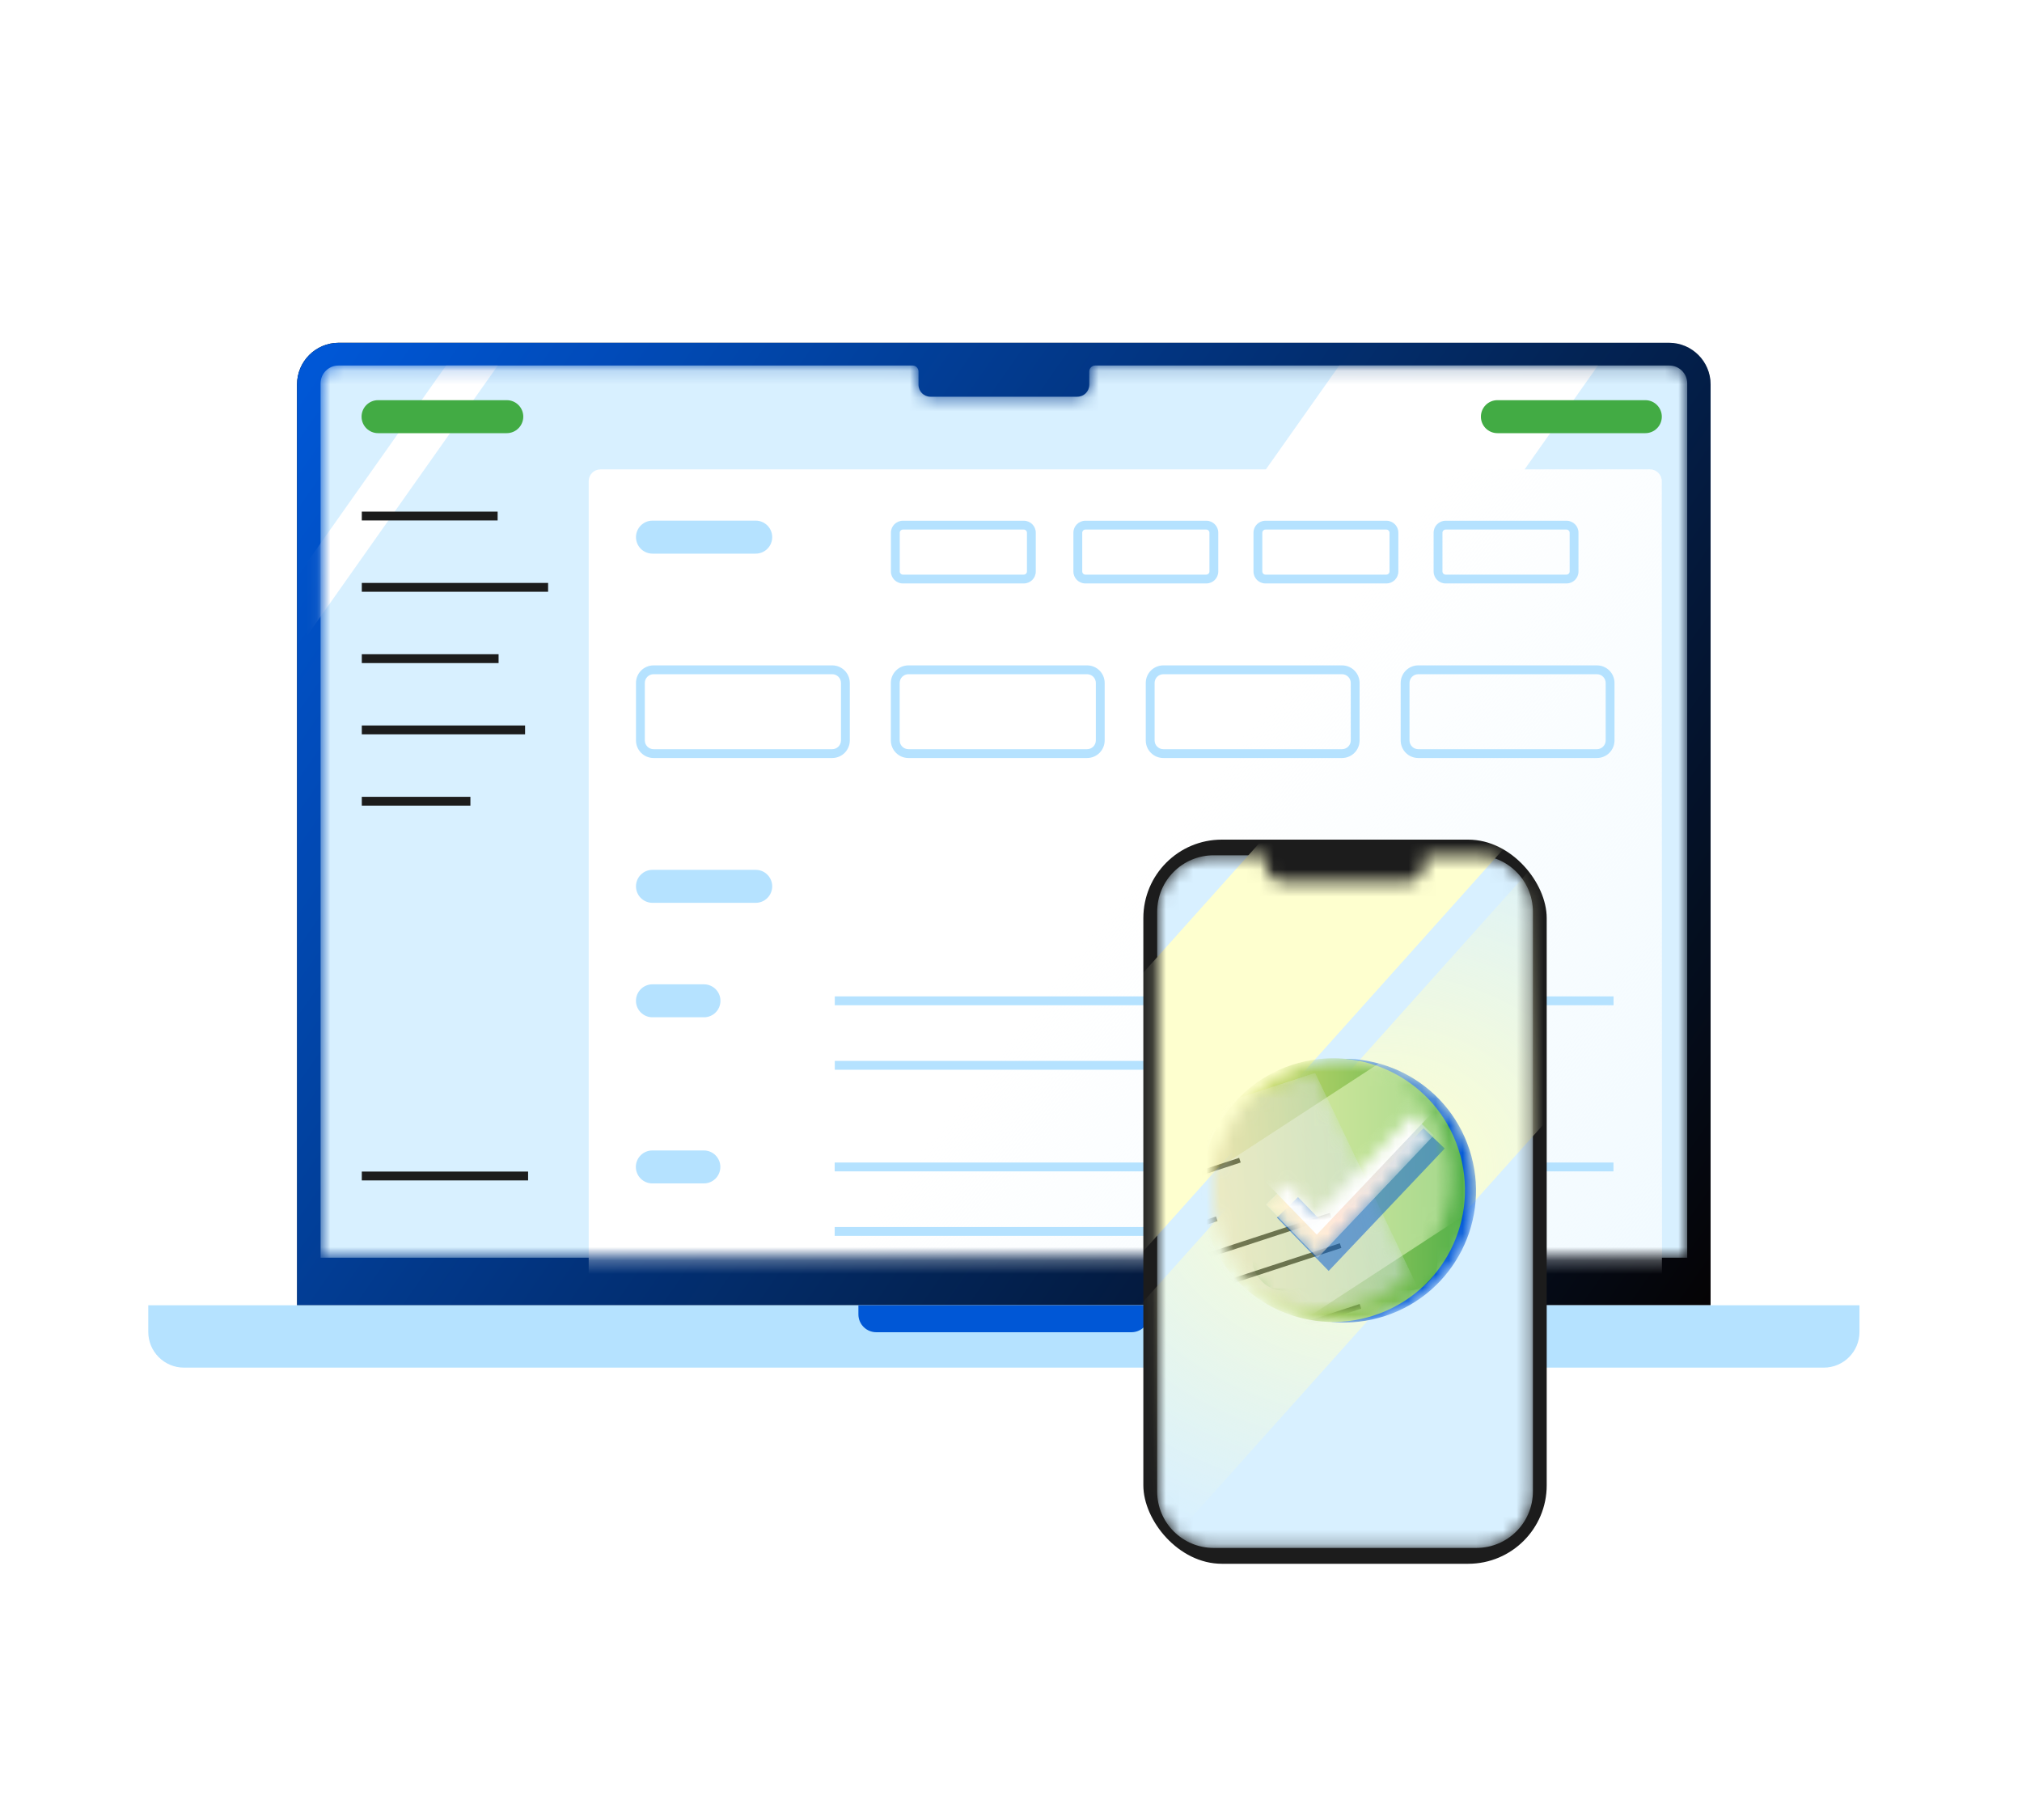 <svg width="150" height="135" viewBox="0 0 150 135" fill="none" xmlns="http://www.w3.org/2000/svg">
<path d="M22.035 28.518C22.035 26.811 23.419 25.427 25.126 25.427H123.808C125.515 25.427 126.899 26.811 126.899 28.518V96.821H22.035V28.518Z" fill="#050304"/>
<path d="M22.035 28.518C22.035 26.811 23.419 25.427 25.126 25.427H123.808C125.515 25.427 126.899 26.811 126.899 28.518V96.821H22.035V28.518Z" fill="url(#paint0_linear_337_9373)"/>
<path d="M11 96.822H137.943V98.796C137.943 100.259 136.757 101.445 135.294 101.445H13.649C12.186 101.445 11 100.259 11 98.796V96.822Z" fill="#B5E2FF"/>
<path d="M63.68 96.822H85.261V97.494C85.261 98.226 84.668 98.819 83.937 98.819H65.004C64.273 98.819 63.68 98.226 63.68 97.494V96.822Z" fill="#0057D6"/>
<mask id="mask0_337_9373" style="mask-type:alpha" maskUnits="userSpaceOnUse" x="23" y="27" width="103" height="67">
<path d="M68.139 27.556C68.139 27.312 67.941 27.114 67.697 27.114H25.106C24.374 27.114 23.781 27.707 23.781 28.439V93.292H125.164V28.439C125.164 27.707 124.571 27.114 123.839 27.114H81.248C81.004 27.114 80.806 27.312 80.806 27.556V28.543C80.806 29.031 80.411 29.426 79.923 29.426H69.022C68.534 29.426 68.139 29.031 68.139 28.543V27.556Z" fill="white"/>
</mask>
<g mask="url(#mask0_337_9373)">
<path d="M68.139 27.556C68.139 27.312 67.941 27.114 67.697 27.114H25.106C24.374 27.114 23.781 27.707 23.781 28.439V93.292H125.164V28.439C125.164 27.707 124.571 27.114 123.839 27.114H81.248C81.004 27.114 80.806 27.312 80.806 27.556V28.543C80.806 29.031 80.411 29.426 79.923 29.426H69.022C68.534 29.426 68.139 29.031 68.139 28.543V27.556Z" fill="#D8F0FF"/>
<mask id="mask1_337_9373" style="mask-type:alpha" maskUnits="userSpaceOnUse" x="23" y="27" width="103" height="70">
<path d="M125.165 27.11H23.783V96.692H125.165V27.11Z" fill="white"/>
</mask>
<g mask="url(#mask1_337_9373)">
<path d="M8.649 67.17H4.812L33.094 27.11H36.93L8.649 67.17Z" fill="white"/>
<path d="M86.618 72.334H67.424L99.35 27.11H118.544L86.618 72.334Z" fill="white"/>
<path d="M123.273 96.701H43.672V35.688C43.672 35.209 44.064 34.817 44.543 34.817H122.403C122.882 34.817 123.273 35.209 123.273 35.688V96.701Z" fill="white"/>
<path d="M123.273 96.701H43.672V35.688C43.672 35.209 44.064 34.817 44.543 34.817H122.403C122.882 34.817 123.273 35.209 123.273 35.688V96.701Z" fill="url(#paint1_linear_337_9373)"/>
<path d="M37.592 32.13H28.046C27.371 32.13 26.822 31.582 26.822 30.907C26.822 30.232 27.371 29.683 28.046 29.683H37.596C38.271 29.683 38.82 30.232 38.82 30.907C38.816 31.582 38.267 32.13 37.592 32.13Z" fill="#42AB44"/>
<path d="M122.057 32.13H111.083C110.408 32.13 109.859 31.582 109.859 30.907C109.859 30.232 110.408 29.683 111.083 29.683H122.057C122.732 29.683 123.28 30.232 123.28 30.907C123.28 31.582 122.732 32.13 122.057 32.13Z" fill="#42AB44"/>
<path d="M56.062 41.066H48.403C47.728 41.066 47.18 40.518 47.18 39.843C47.18 39.168 47.728 38.619 48.403 38.619H56.062C56.737 38.619 57.286 39.168 57.286 39.843C57.286 40.518 56.737 41.066 56.062 41.066Z" fill="#B5E2FF"/>
<path d="M56.062 66.968H48.403C47.728 66.968 47.18 66.419 47.18 65.745C47.18 65.07 47.728 64.521 48.403 64.521H56.062C56.737 64.521 57.286 65.07 57.286 65.745C57.286 66.419 56.737 66.968 56.062 66.968Z" fill="#B5E2FF"/>
<path d="M48.4 75.458H52.224C52.902 75.458 53.446 74.91 53.446 74.235C53.446 73.561 52.898 73.013 52.224 73.013H48.4C47.726 73.013 47.178 73.561 47.178 74.235C47.178 74.91 47.726 75.458 48.4 75.458Z" fill="#B5E2FF"/>
<path fill-rule="evenodd" clip-rule="evenodd" d="M103.683 74.564H61.928V73.908H103.683V74.564ZM88.595 79.349H61.928V78.694H88.595V79.349ZM114.648 74.564H119.701V73.908H114.648V74.564Z" fill="#B5E2FF"/>
<path d="M48.392 87.781H52.216C52.895 87.781 53.438 87.233 53.438 86.558C53.438 85.884 52.89 85.336 52.216 85.336H48.392C47.718 85.336 47.17 85.884 47.17 86.558C47.17 87.233 47.718 87.781 48.392 87.781Z" fill="#B5E2FF"/>
<path fill-rule="evenodd" clip-rule="evenodd" d="M103.675 86.887H61.92V86.231H103.675V86.887ZM88.588 91.672H61.92V91.016H88.588V91.672ZM114.641 86.887H119.693V86.231H114.641V86.887Z" fill="#B5E2FF"/>
<path fill-rule="evenodd" clip-rule="evenodd" d="M36.916 38.605H26.84V37.95H36.916V38.605ZM40.66 43.894H26.84V43.239H40.66V43.894ZM26.84 49.184H36.987V48.528H26.84V49.184ZM38.952 54.471H26.84V53.815H38.952V54.471ZM26.84 59.76H34.896V59.105H26.84V59.76ZM39.176 87.558H26.84V86.902H39.176V87.558Z" fill="#1C1C1C"/>
<path fill-rule="evenodd" clip-rule="evenodd" d="M100.205 54.92V50.661C100.205 50.3 99.915 50.01 99.554 50.01H86.303C85.943 50.01 85.653 50.3 85.653 50.661V54.92C85.653 55.281 85.943 55.571 86.303 55.571H99.554C99.915 55.571 100.205 55.281 100.205 54.92ZM119.116 54.92V50.661C119.116 50.3 118.825 50.01 118.465 50.01H105.214C104.853 50.01 104.563 50.3 104.563 50.661V54.92C104.563 55.281 104.853 55.571 105.214 55.571H118.465C118.823 55.571 119.116 55.279 119.116 54.92ZM81.294 54.92V50.661C81.294 50.3 81.004 50.01 80.643 50.01H67.393C67.032 50.01 66.742 50.3 66.742 50.661V54.92C66.742 55.281 67.032 55.571 67.393 55.571H80.643C81.004 55.571 81.294 55.281 81.294 54.92ZM48.486 55.571H61.736C62.097 55.571 62.387 55.281 62.387 54.92V50.661C62.387 50.3 62.097 50.01 61.736 50.01H48.486C48.125 50.01 47.835 50.3 47.835 50.661V54.92C47.835 55.281 48.125 55.571 48.486 55.571ZM61.736 56.226H48.486C47.763 56.226 47.18 55.643 47.18 54.92V50.661C47.18 49.938 47.763 49.355 48.486 49.355H61.736C62.459 49.355 63.042 49.938 63.042 50.661V54.92C63.042 55.643 62.459 56.226 61.736 56.226ZM81.949 50.661V54.92C81.949 55.643 81.366 56.226 80.643 56.226H67.393C66.67 56.226 66.087 55.643 66.087 54.92V50.661C66.087 49.938 66.67 49.355 67.393 49.355H80.643C81.366 49.355 81.949 49.938 81.949 50.661ZM100.86 54.92V50.661C100.86 49.938 100.277 49.355 99.554 49.355H86.303C85.581 49.355 84.997 49.938 84.997 50.661V54.92C84.997 55.643 85.581 56.226 86.303 56.226H99.554C100.277 56.226 100.86 55.643 100.86 54.92ZM119.771 54.92V50.661C119.771 49.938 119.187 49.355 118.465 49.355H105.214C104.492 49.355 103.908 49.938 103.908 50.661V54.92C103.908 55.643 104.492 56.226 105.214 56.226H118.465C119.183 56.226 119.771 55.643 119.771 54.92Z" fill="#B5E2FF"/>
<path fill-rule="evenodd" clip-rule="evenodd" d="M116.443 42.393V39.511C116.443 39.385 116.34 39.282 116.214 39.282H107.236C107.11 39.282 107.007 39.385 107.007 39.511V42.393C107.007 42.519 107.11 42.622 107.236 42.622H116.214C116.34 42.622 116.443 42.519 116.443 42.393ZM76.183 42.393V39.511C76.183 39.385 76.08 39.282 75.954 39.282H66.976C66.85 39.282 66.747 39.385 66.747 39.511V42.393C66.747 42.519 66.85 42.622 66.976 42.622H75.954C76.08 42.622 76.183 42.519 76.183 42.393ZM89.721 42.393V39.511C89.721 39.385 89.618 39.282 89.492 39.282H80.513C80.388 39.282 80.285 39.385 80.285 39.511V42.393C80.285 42.519 80.388 42.622 80.513 42.622H89.492C89.618 42.622 89.721 42.519 89.721 42.393ZM103.08 42.393V39.511C103.08 39.385 102.977 39.282 102.851 39.282H93.872C93.747 39.282 93.644 39.385 93.644 39.511V42.393C93.644 42.519 93.747 42.622 93.872 42.622H102.851C102.977 42.622 103.08 42.519 103.08 42.393ZM76.838 39.511V42.393C76.838 42.881 76.442 43.277 75.954 43.277H66.976C66.488 43.277 66.092 42.881 66.092 42.393V39.511C66.092 39.023 66.488 38.627 66.976 38.627H75.954C76.442 38.627 76.838 39.023 76.838 39.511ZM117.098 39.511V42.393C117.098 42.881 116.702 43.277 116.214 43.277H107.236C106.748 43.277 106.352 42.881 106.352 42.393V39.511C106.352 39.023 106.748 38.627 107.236 38.627H116.214C116.702 38.627 117.098 39.023 117.098 39.511ZM90.376 42.393V39.511C90.376 39.023 89.98 38.627 89.492 38.627H80.513C80.026 38.627 79.629 39.023 79.629 39.511V42.393C79.629 42.881 80.026 43.277 80.513 43.277H89.492C89.98 43.277 90.376 42.881 90.376 42.393ZM103.735 39.511V42.393C103.735 42.881 103.339 43.277 102.851 43.277H93.872C93.385 43.277 92.989 42.881 92.989 42.393V39.511C92.989 39.023 93.385 38.627 93.872 38.627H102.851C103.339 38.627 103.735 39.023 103.735 39.511Z" fill="#B5E2FF"/>
</g>
</g>
<rect x="84.818" y="62.28" width="29.923" height="53.714" rx="5.82" fill="#1C1C1C"/>
<mask id="mask2_337_9373" style="mask-type:alpha" maskUnits="userSpaceOnUse" x="85" y="63" width="29" height="52">
<path d="M90.034 63.442C87.72 63.442 85.844 65.318 85.844 67.632V110.63C85.844 112.944 87.72 114.819 90.034 114.819H109.527C111.841 114.819 113.717 112.944 113.717 110.63V67.632C113.717 65.318 111.841 63.442 109.527 63.442H105.684V64.062C105.684 64.803 105.084 65.403 104.344 65.403H95.216C94.476 65.403 93.876 64.803 93.876 64.062V63.442H90.034Z" fill="white"/>
</mask>
<g mask="url(#mask2_337_9373)">
<path d="M90.034 63.442C87.72 63.442 85.844 65.318 85.844 67.632V110.63C85.844 112.944 87.72 114.819 90.034 114.819H109.527C111.841 114.819 113.717 112.944 113.717 110.63V67.632C113.717 65.318 111.841 63.442 109.527 63.442H105.684V64.062C105.684 64.803 105.084 65.403 104.344 65.403H95.216C94.476 65.403 93.876 64.803 93.876 64.062V63.442H90.034Z" fill="#D8F0FF"/>
<path fill-rule="evenodd" clip-rule="evenodd" d="M137.664 57.54H119.748L67.389 116.006H85.305L137.664 57.54Z" fill="url(#paint2_radial_337_9373)"/>
<path fill-rule="evenodd" clip-rule="evenodd" d="M127.597 45.036L109.09 45.041L56.73 103.508L75.238 103.502L127.597 45.036Z" fill="#FEFFCF"/>
<g filter="url(#filter0_d_337_9373)">
<rect x="92.93" y="81.013" width="13.702" height="13.702" rx="2.182" fill="#42AB44"/>
</g>
<mask id="mask3_337_9373" style="mask-type:alpha" maskUnits="userSpaceOnUse" x="89" y="78" width="21" height="21">
<circle cx="99.717" cy="88.318" r="9.778" transform="rotate(-18.105 99.717 88.318)" fill="url(#paint3_linear_337_9373)"/>
</mask>
<g mask="url(#mask3_337_9373)">
<circle cx="99.717" cy="88.318" r="9.778" transform="rotate(-18.105 99.717 88.318)" fill="#0158D7"/>
<g filter="url(#filter1_f_337_9373)">
<circle cx="98.899" cy="88.278" r="9.778" transform="rotate(-18.105 98.899 88.278)" fill="url(#paint4_linear_337_9373)"/>
</g>
<mask id="mask4_337_9373" style="mask-type:alpha" maskUnits="userSpaceOnUse" x="88" y="77" width="20" height="21">
<circle cx="97.858" cy="87.376" r="9.778" transform="rotate(-18.105 97.858 87.376)" fill="url(#paint5_linear_337_9373)"/>
</mask>
<g mask="url(#mask4_337_9373)">
<g style="mix-blend-mode:soft-light" opacity="0.5" filter="url(#filter2_f_337_9373)">
<rect x="79.25" y="93.903" width="53.451" height="12.895" transform="rotate(-33.105 79.25 93.903)" fill="#F2FDCF"/>
</g>
<g opacity="0.5" filter="url(#filter3_f_337_9373)">
<mask id="mask5_337_9373" style="mask-type:alpha" maskUnits="userSpaceOnUse" x="61" y="62" width="101" height="82">
<rect x="61.676" y="89.474" width="86.699" height="56.494" transform="rotate(-18.105 61.676 89.474)" fill="#D9D9D9"/>
</mask>
<g mask="url(#mask5_337_9373)">
<mask id="mask6_337_9373" style="mask-type:alpha" maskUnits="userSpaceOnUse" x="65" y="79" width="49" height="43">
<path d="M78.139 116.976C79.283 120.473 83.044 122.381 86.541 121.237L113.282 112.494L97.555 79.601L65.215 90.175L77.814 116.528C77.95 116.595 78.062 116.74 78.139 116.976Z" fill="#E6E6E6"/>
</mask>
<g mask="url(#mask6_337_9373)">
<path d="M78.139 116.976C79.283 120.473 83.044 122.381 86.541 121.237L113.282 112.494L97.555 79.601L65.215 90.175L77.814 116.528C77.95 116.595 78.062 116.74 78.139 116.976Z" fill="#E6E6E6"/>
<path d="M78.139 116.976C79.283 120.473 83.044 122.381 86.541 121.237L113.282 112.494L97.555 79.601L65.215 90.175L77.814 116.528C77.95 116.595 78.062 116.74 78.139 116.976Z" fill="#B5E2FF"/>
<path d="M78.139 116.976C79.283 120.473 83.044 122.381 86.541 121.237L113.282 112.494L97.555 79.601L65.215 90.175L77.814 116.528C77.95 116.595 78.062 116.74 78.139 116.976Z" fill="url(#paint6_linear_337_9373)"/>
<line x1="75.264" y1="91.525" x2="91.982" y2="86.058" stroke="black" stroke-width="0.364"/>
<line x1="73.547" y1="95.874" x2="90.266" y2="90.408" stroke="black" stroke-width="0.364"/>
<line x1="74.49" y1="98.06" x2="98.714" y2="90.139" stroke="black" stroke-width="0.364"/>
<line x1="75.434" y1="100.245" x2="99.451" y2="92.393" stroke="black" stroke-width="0.364"/>
<line x1="80.44" y1="103.597" x2="100.925" y2="96.9" stroke="black" stroke-width="0.364"/>
</g>
<mask id="mask7_337_9373" style="mask-type:alpha" maskUnits="userSpaceOnUse" x="95" y="93" width="55" height="45">
<path d="M135.891 98.094C135.869 98.026 135.845 97.962 135.821 97.895L135.29 96.766C133.735 94.137 130.515 92.843 127.489 93.832L95.115 104.417C98.518 103.305 102.169 105.079 103.418 108.398L103.456 108.415L116.985 137.149L149.327 126.575L136.071 98.415C135.997 98.333 135.935 98.228 135.891 98.094Z" fill="#B3B3B3"/>
</mask>
<g mask="url(#mask7_337_9373)">
<path d="M135.891 98.094C135.869 98.026 135.845 97.962 135.821 97.895L135.29 96.766C133.735 94.137 130.515 92.843 127.489 93.832L95.115 104.417C98.518 103.305 102.169 105.079 103.418 108.398L103.456 108.415L116.985 137.149L149.327 126.575L136.071 98.415C135.997 98.333 135.935 98.228 135.891 98.094Z" fill="#B3B3B3"/>
<path d="M135.891 98.094C135.869 98.026 135.845 97.962 135.821 97.895L135.29 96.766C133.735 94.137 130.515 92.843 127.489 93.832L95.115 104.417C98.518 103.305 102.169 105.079 103.418 108.398L103.456 108.415L116.985 137.149L149.327 126.575L136.071 98.415C135.997 98.333 135.935 98.228 135.891 98.094Z" fill="#B5E2FF"/>
<path d="M135.891 98.094C135.869 98.026 135.845 97.962 135.821 97.895L135.29 96.766C133.735 94.137 130.515 92.843 127.489 93.832L95.115 104.417C98.518 103.305 102.169 105.079 103.418 108.398L103.456 108.415L116.985 137.149L149.327 126.575L136.071 98.415C135.997 98.333 135.935 98.228 135.891 98.094Z" fill="url(#paint7_linear_337_9373)"/>
</g>
<path d="M65.213 90.173L77.812 116.526C77.949 116.595 78.06 116.738 78.137 116.974C79.281 120.471 83.042 122.379 86.539 121.235C90.018 120.098 91.923 116.367 90.817 112.885L90.852 112.817C89.709 109.32 91.617 105.558 95.114 104.415C97.503 103.634 100.013 104.277 101.73 105.879C102.525 106.621 103.151 107.57 103.513 108.677L106.425 114.733L116.979 137.148" stroke="white" stroke-width="1.091" stroke-miterlimit="10"/>
</g>
</g>
<g style="mix-blend-mode:multiply" opacity="0.5" filter="url(#filter4_f_337_9373)">
<path d="M95.508 89.557L98.557 92.697L106.385 84.439" stroke="#0158D7" stroke-width="2.182"/>
</g>
<mask id="mask8_337_9373" style="mask-type:alpha" maskUnits="userSpaceOnUse" x="93" y="82" width="14" height="12">
<path d="M94.691 88.581L97.74 91.721L105.568 83.463" stroke="white" stroke-width="2.182"/>
</mask>
<g mask="url(#mask8_337_9373)">
<path d="M94.691 88.581L97.74 91.721L105.568 83.463" stroke="#B5E2FF" stroke-width="2.182"/>
<path d="M94.691 88.581L97.74 91.721L105.568 83.463" stroke="url(#paint8_linear_337_9373)" stroke-width="2.182"/>
<g filter="url(#filter5_f_337_9373)">
<path d="M94.627 86.861L97.676 90.002L105.504 81.744" stroke="white" stroke-width="2.182"/>
</g>
</g>
<mask id="mask9_337_9373" style="mask-type:alpha" maskUnits="userSpaceOnUse" x="88" y="77" width="16" height="20">
<path fill-rule="evenodd" clip-rule="evenodd" d="M103.397 79.318C101.611 78.826 99.666 78.836 97.774 79.455C92.641 81.133 89.84 86.654 91.519 91.787C92.213 93.91 93.564 95.633 95.273 96.806C92.215 95.965 89.623 93.654 88.564 90.414C86.886 85.281 89.686 79.76 94.819 78.082C97.829 77.098 100.973 77.654 103.397 79.318Z" fill="url(#paint9_linear_337_9373)"/>
</mask>
<g mask="url(#mask9_337_9373)">
</g>
</g>
</g>
</g>
<defs>
<filter id="filter0_d_337_9373" x="91.923" y="81.013" width="15.715" height="15.716" filterUnits="userSpaceOnUse" color-interpolation-filters="sRGB">
<feFlood flood-opacity="0" result="BackgroundImageFix"/>
<feColorMatrix in="SourceAlpha" type="matrix" values="0 0 0 0 0 0 0 0 0 0 0 0 0 0 0 0 0 0 127 0" result="hardAlpha"/>
<feOffset dy="1.007"/>
<feGaussianBlur stdDeviation="0.503"/>
<feComposite in2="hardAlpha" operator="out"/>
<feColorMatrix type="matrix" values="0 0 0 0 0 0 0 0 0 0.341 0 0 0 0 0.839 0 0 0 0.3 0"/>
<feBlend mode="normal" in2="BackgroundImageFix" result="effect1_dropShadow_337_9373"/>
<feBlend mode="normal" in="SourceGraphic" in2="effect1_dropShadow_337_9373" result="shape"/>
</filter>
<filter id="filter1_f_337_9373" x="87.664" y="77.043" width="22.47" height="22.471" filterUnits="userSpaceOnUse" color-interpolation-filters="sRGB">
<feFlood flood-opacity="0" result="BackgroundImageFix"/>
<feBlend mode="normal" in="SourceGraphic" in2="BackgroundImageFix" result="shape"/>
<feGaussianBlur stdDeviation="0.727" result="effect1_foregroundBlur_337_9373"/>
</filter>
<filter id="filter2_f_337_9373" x="78.522" y="63.982" width="53.271" height="41.45" filterUnits="userSpaceOnUse" color-interpolation-filters="sRGB">
<feFlood flood-opacity="0" result="BackgroundImageFix"/>
<feBlend mode="normal" in="SourceGraphic" in2="BackgroundImageFix" result="shape"/>
<feGaussianBlur stdDeviation="0.364" result="effect1_foregroundBlur_337_9373"/>
</filter>
<filter id="filter3_f_337_9373" x="63.266" y="78.146" width="87.517" height="60.69" filterUnits="userSpaceOnUse" color-interpolation-filters="sRGB">
<feFlood flood-opacity="0" result="BackgroundImageFix"/>
<feBlend mode="normal" in="SourceGraphic" in2="BackgroundImageFix" result="shape"/>
<feGaussianBlur stdDeviation="0.727" result="effect1_foregroundBlur_337_9373"/>
</filter>
<filter id="filter4_f_337_9373" x="93.27" y="82.234" width="15.361" height="13.495" filterUnits="userSpaceOnUse" color-interpolation-filters="sRGB">
<feFlood flood-opacity="0" result="BackgroundImageFix"/>
<feBlend mode="normal" in="SourceGraphic" in2="BackgroundImageFix" result="shape"/>
<feGaussianBlur stdDeviation="0.727" result="effect1_foregroundBlur_337_9373"/>
</filter>
<filter id="filter5_f_337_9373" x="92.389" y="79.538" width="15.361" height="13.495" filterUnits="userSpaceOnUse" color-interpolation-filters="sRGB">
<feFlood flood-opacity="0" result="BackgroundImageFix"/>
<feBlend mode="normal" in="SourceGraphic" in2="BackgroundImageFix" result="shape"/>
<feGaussianBlur stdDeviation="0.727" result="effect1_foregroundBlur_337_9373"/>
</filter>
<linearGradient id="paint0_linear_337_9373" x1="24.589" y1="25.427" x2="126.899" y2="96.82" gradientUnits="userSpaceOnUse">
<stop stop-color="#0057D6"/>
<stop offset="1" stop-color="#0057D6" stop-opacity="0"/>
</linearGradient>
<linearGradient id="paint1_linear_337_9373" x1="123.274" y1="96.701" x2="83.473" y2="65.759" gradientUnits="userSpaceOnUse">
<stop stop-color="#F1FAFF"/>
<stop offset="1" stop-color="#F1FAFF" stop-opacity="0"/>
</linearGradient>
<radialGradient id="paint2_radial_337_9373" cx="0" cy="0" r="1" gradientUnits="userSpaceOnUse" gradientTransform="translate(102.526 86.773) rotate(90) scale(29.233 35.138)">
<stop stop-color="#FEFFCF"/>
<stop offset="1" stop-color="#FEFFCF" stop-opacity="0"/>
</radialGradient>
<linearGradient id="paint3_linear_337_9373" x1="95.514" y1="77.19" x2="107.41" y2="97.169" gradientUnits="userSpaceOnUse">
<stop stop-color="#B7F26B"/>
<stop offset="1" stop-color="#EBFF9C"/>
</linearGradient>
<linearGradient id="paint4_linear_337_9373" x1="110.391" y1="91.385" x2="87.568" y2="84.325" gradientUnits="userSpaceOnUse">
<stop stop-color="#42AB44"/>
<stop offset="1" stop-color="#FFEB80"/>
</linearGradient>
<linearGradient id="paint5_linear_337_9373" x1="93.654" y1="76.247" x2="105.551" y2="96.227" gradientUnits="userSpaceOnUse">
<stop stop-color="#B7F26B"/>
<stop offset="1" stop-color="#EBFF9C"/>
</linearGradient>
<linearGradient id="paint6_linear_337_9373" x1="23.698" y1="-10.055" x2="92.975" y2="-31.844" gradientUnits="userSpaceOnUse">
<stop stop-color="#FEFFCF"/>
<stop offset="0.279" stop-color="#FFE7DA"/>
<stop offset="1" stop-color="#FFE7DA" stop-opacity="0"/>
</linearGradient>
<linearGradient id="paint7_linear_337_9373" x1="50.765" y1="-0.413" x2="130.6" y2="-25.426" gradientUnits="userSpaceOnUse">
<stop stop-color="#FEFFCF"/>
<stop offset="0.279" stop-color="#FFE7DA"/>
<stop offset="1" stop-color="#FFE7DA" stop-opacity="0"/>
</linearGradient>
<linearGradient id="paint8_linear_337_9373" x1="87.085" y1="78.472" x2="107.744" y2="69.511" gradientUnits="userSpaceOnUse">
<stop stop-color="#FEFFCF"/>
<stop offset="0.279" stop-color="#FFE7DA"/>
<stop offset="1" stop-color="#FFE7DA" stop-opacity="0"/>
</linearGradient>
<linearGradient id="paint9_linear_337_9373" x1="89.895" y1="78.388" x2="106.004" y2="92.179" gradientUnits="userSpaceOnUse">
<stop stop-color="#B7F26B"/>
<stop offset="1" stop-color="#EBFF9C"/>
</linearGradient>
</defs>
</svg>
